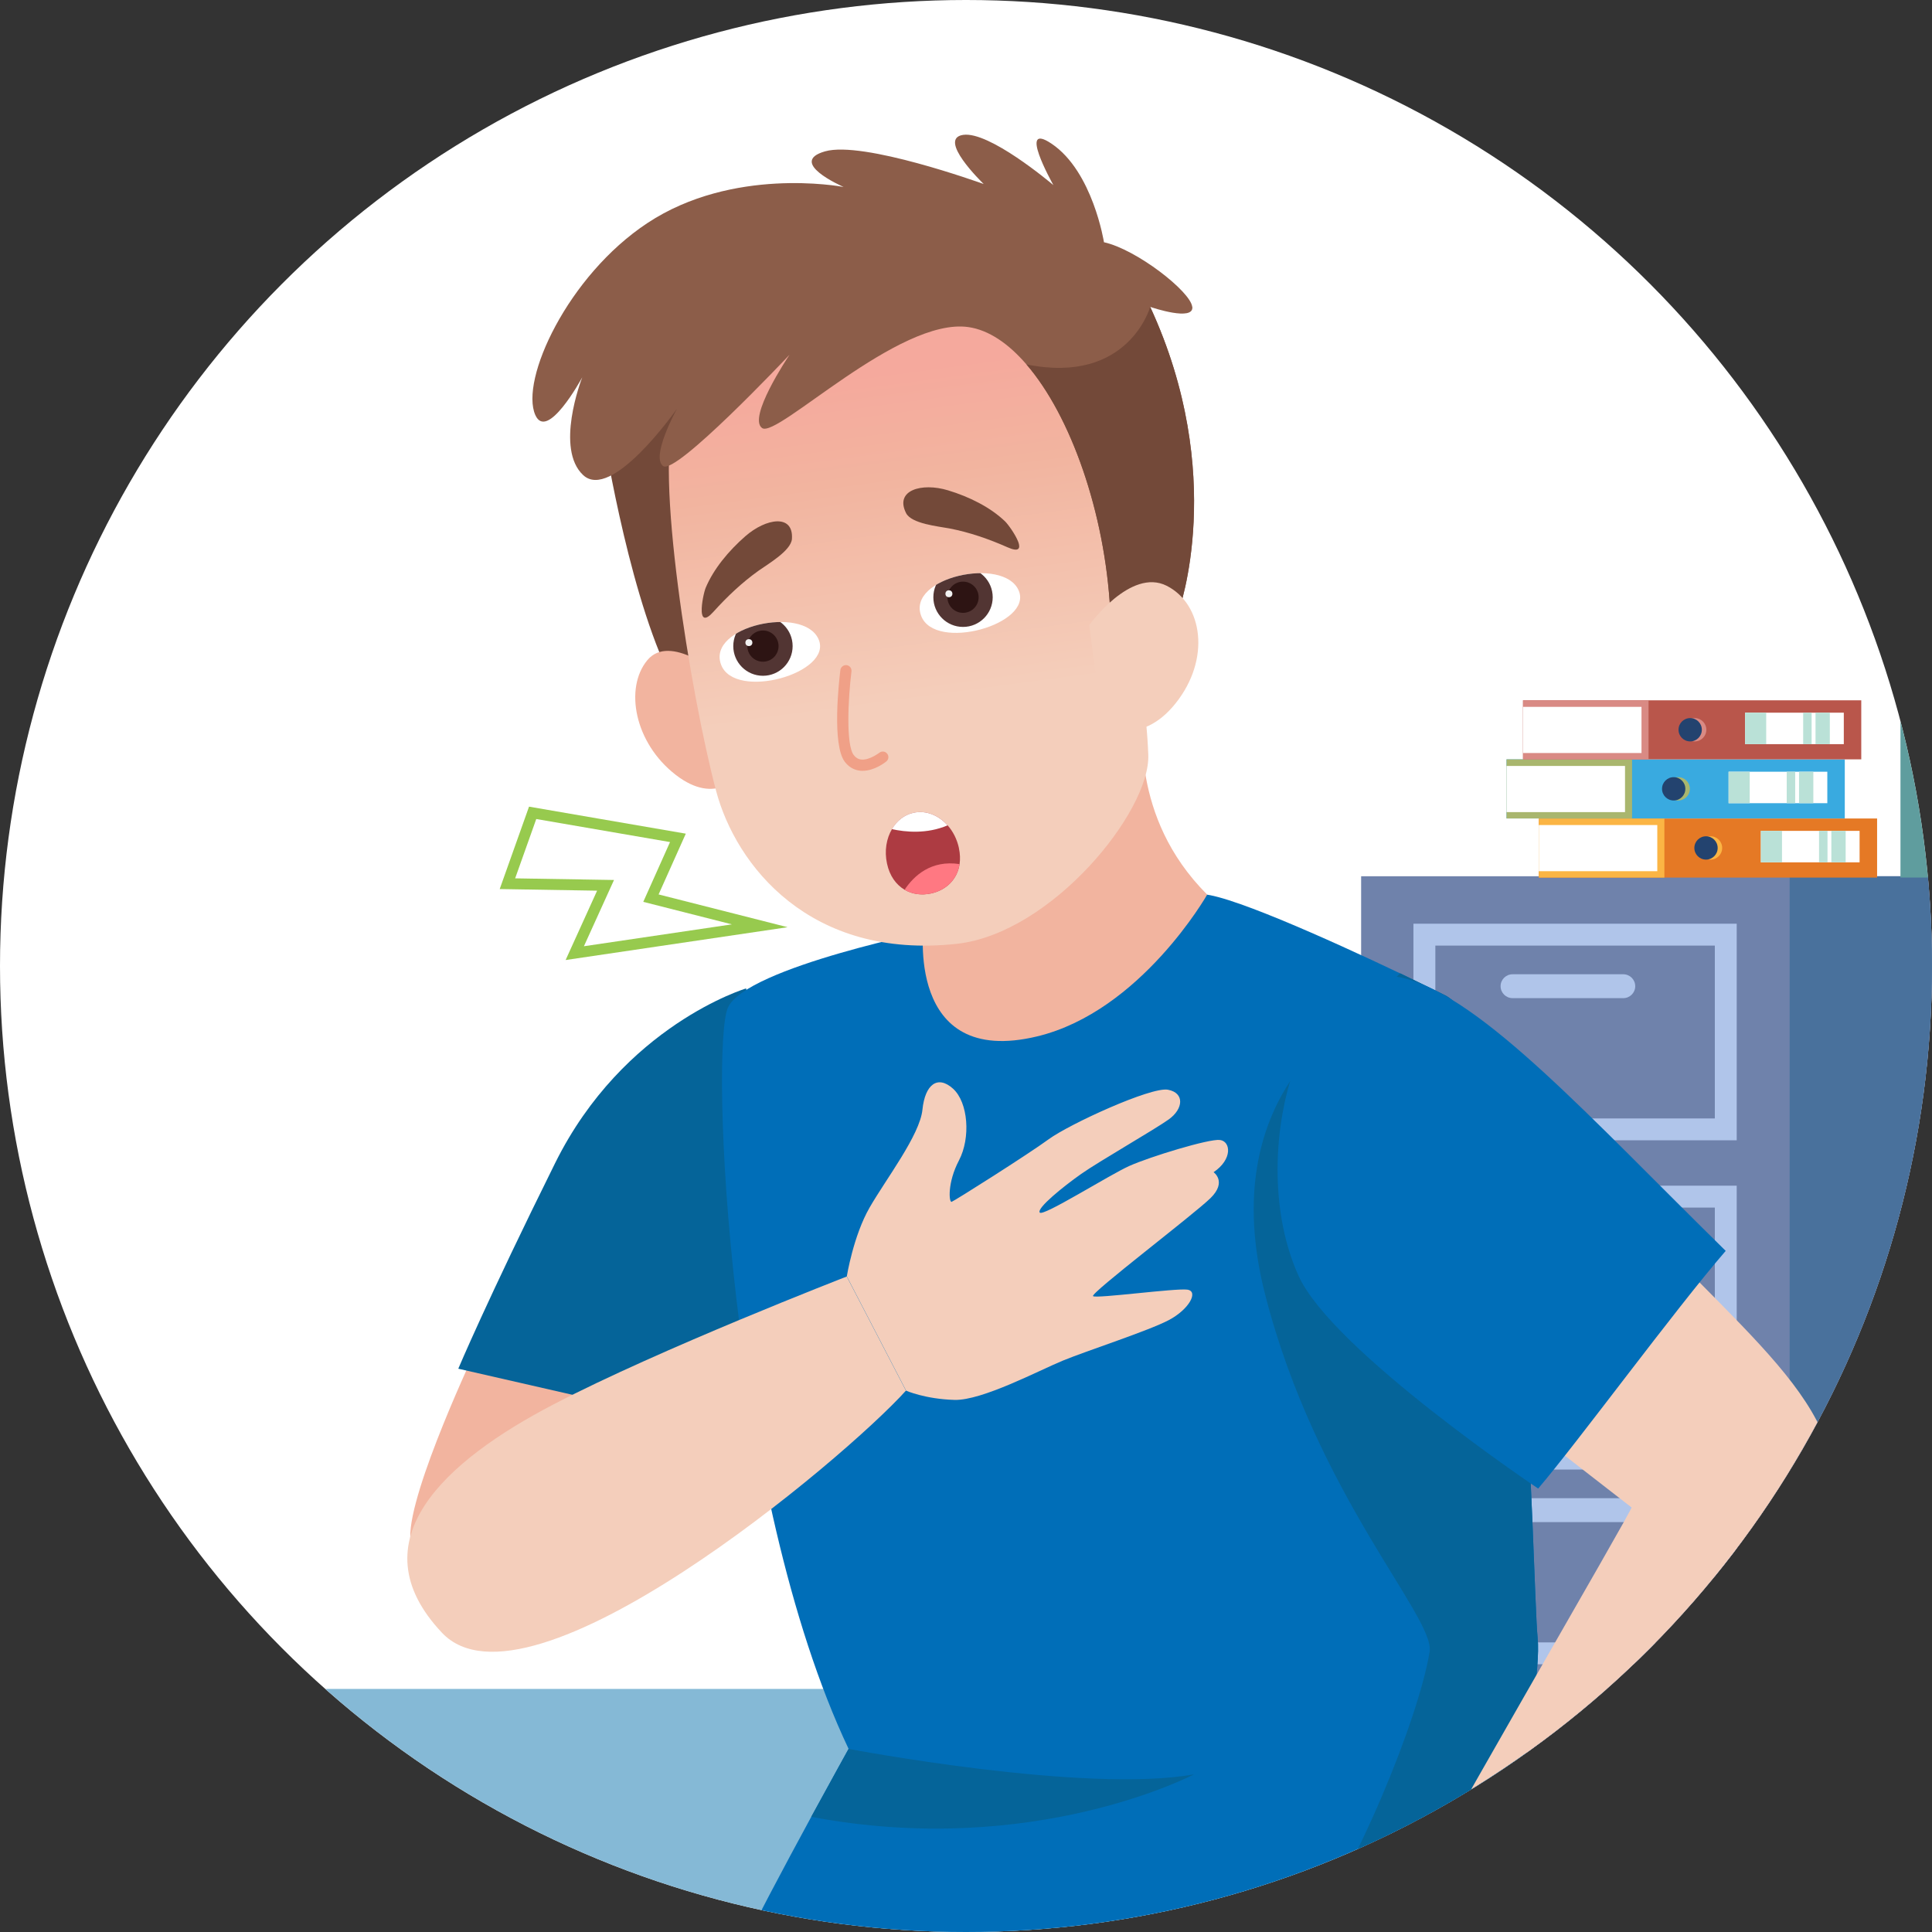 <?xml version="1.0" encoding="UTF-8"?><svg id="Layer_2" xmlns="http://www.w3.org/2000/svg" xmlns:xlink="http://www.w3.org/1999/xlink" viewBox="0 0 416 416"><rect x="0" y="0" width="416" height="416" fill="#333333" stroke="none"/><defs><style>.cls-1{fill:#f0a087;}.cls-2{fill:#fff;}.cls-3{fill:#85b9d6;}.cls-4{fill:#056499;}.cls-5{fill:#39aae0;}.cls-6{clip-path:url(#clippath-2);}.cls-7{fill:#734939;}.cls-8{fill:#8c5d49;}.cls-9{fill:#6f82ab;}.cls-10{fill:#f4cebb;}.cls-11{fill:#23436f;}.cls-12{fill:#523533;}.cls-13{fill:#6ebeda;}.cls-14{clip-path:url(#clippath-1);}.cls-15{fill:#f2b49f;}.cls-16{fill:#fbb544;}.cls-17{fill:#2d1413;}.cls-18{fill:none;stroke:#97ca4e;stroke-miterlimit:10;stroke-width:2.36px;}.cls-19{fill:#d98a84;}.cls-20{fill:#b0c5ea;}.cls-21{fill:#3f879a;}.cls-22{fill:#bae1d7;}.cls-23{clip-path:url(#clippath);}.cls-24{fill:#e57925;}.cls-25{fill:#ad3b42;}.cls-26{fill:#b9564b;}.cls-27{fill:#006eb8;}.cls-28{fill:#a9b66e;}.cls-29{fill:#5f9d9e;}.cls-30{fill:#49719c;}.cls-31{fill:url(#linear-gradient);}.cls-32{fill:#ff7882;}.cls-33{fill:#f2f2f2;}</style><clipPath id="clippath"><circle class="cls-2" cx="208" cy="208" r="208"/></clipPath><linearGradient id="linear-gradient" x1="204.07" y1="198.03" x2="188.27" y2="80.24" gradientUnits="userSpaceOnUse"><stop offset=".4" stop-color="#f4cebb"/><stop offset=".81" stop-color="#f2b49f"/><stop offset="1" stop-color="#f5a99d"/></linearGradient><clipPath id="clippath-1"><path class="cls-2" d="M198.34,132.59c-3.1-8.27,17.71-12.83,20.98-5.5,3.27,7.33-18.04,13.33-20.98,5.5Z"/></clipPath><clipPath id="clippath-2"><path class="cls-2" d="M155.26,143.11c-3.1-8.27,17.71-12.83,20.98-5.5,3.27,7.33-18.04,13.33-20.98,5.5Z"/></clipPath></defs><g id="Layer_1-2"><g><circle class="cls-2" cx="208" cy="208" r="208"/><g class="cls-23"><rect class="cls-3" x="-12" y="363.66" width="409.36" height="101.2"/><g><g><rect class="cls-9" x="293.08" y="188.68" width="146.86" height="214.16" transform="translate(733.02 591.52) rotate(180)"/><rect class="cls-30" x="385.35" y="188.68" width="54.59" height="214.16" transform="translate(825.29 591.52) rotate(180)"/><g><path class="cls-20" d="M309.06,203.61h60.18v37.21h-60.18v-37.21h0Zm-4.72-4.72v46.64h69.61v-46.64h-69.61Z"/><path class="cls-20" d="M325.68,214.92h23.85c1.42,0,2.57-1.15,2.57-2.57h0c0-1.42-1.15-2.57-2.57-2.57h-23.85c-1.42,0-2.57,1.15-2.57,2.57h0c0,1.42,1.15,2.57,2.57,2.57Z"/></g><g><path class="cls-20" d="M309.06,260.02h60.18v37.21h-60.18v-37.21h0Zm-4.72-4.72v46.64h69.61v-46.64h-69.61Z"/><path class="cls-20" d="M325.68,271.33h23.85c1.42,0,2.57-1.15,2.57-2.57h0c0-1.42-1.15-2.57-2.57-2.57h-23.85c-1.42,0-2.57,1.15-2.57,2.57h0c0,1.42,1.15,2.57,2.57,2.57Z"/></g><g><path class="cls-20" d="M309.06,316.43h60.18v37.21h-60.18v-37.21h0Zm-4.72-4.72v46.64h69.61v-46.64h-69.61Z"/><path class="cls-20" d="M325.68,327.74h23.85c1.42,0,2.57-1.15,2.57-2.57h0c0-1.42-1.15-2.57-2.57-2.57h-23.85c-1.42,0-2.57,1.15-2.57,2.57h0c0,1.42,1.15,2.57,2.57,2.57Z"/></g></g><g><g><rect class="cls-21" x="410.13" y="122.24" width="2.61" height="14.82" rx=".1" ry=".1" transform="translate(-17.96 88.28) rotate(-11.99)"/><path class="cls-13" d="M419.4,167.07h0c-1.31,.28-2.6-.56-2.88-1.87l-7.61-35.76c-.28-1.31,.56-2.6,1.87-2.88h0c1.31-.28,2.6,.56,2.88,1.87l7.61,35.76c.28,1.31-.56,2.6-1.87,2.88Z"/><path class="cls-21" d="M409.58,127.2l-.61,.83c-1.68,2.29-2.02,5.3-.89,7.9l1.35,3.12c.41,.96,.64,1.99,.65,3.03l.06,3.6,1.16-.42,.5-4c.11-.87,.07-1.76-.1-2.62l-.91-4.4c-.13-.61-.18-1.24-.16-1.86l.03-.9c.04-1.32-.25-2.62-.83-3.8l-.24-.49Z"/></g><rect class="cls-29" x="409.21" y="150.66" width="25.73" height="38.29"/></g><g><g><rect class="cls-24" x="331.34" y="176.24" width="72.83" height="12.72" transform="translate(735.52 365.2) rotate(180)"/><rect class="cls-16" x="331.34" y="176.24" width="27.03" height="12.72" transform="translate(689.72 365.2) rotate(180)"/><g><path class="cls-16" d="M365.8,182.58c0,1.39,1.12,2.51,2.51,2.51s2.51-1.12,2.51-2.51-1.12-2.51-2.51-2.51-2.51,1.12-2.51,2.51Z"/><path class="cls-11" d="M364.83,182.58c0,1.39,1.12,2.51,2.51,2.51s2.51-1.12,2.51-2.51-1.12-2.51-2.51-2.51-2.51,1.12-2.51,2.51Z"/></g><rect class="cls-2" x="331.34" y="177.65" width="25.51" height="9.94"/><rect class="cls-2" x="379.16" y="178.9" width="21.26" height="6.78" transform="translate(779.57 364.58) rotate(180)"/><rect class="cls-22" x="394.33" y="178.9" width="3.08" height="6.78" transform="translate(791.74 364.58) rotate(180)"/><rect class="cls-22" x="391.67" y="178.9" width="1.82" height="6.78" transform="translate(785.17 364.58) rotate(180)"/><rect class="cls-22" x="379.16" y="178.9" width="4.55" height="6.78" transform="translate(762.86 364.58) rotate(180)"/></g><g><rect class="cls-5" x="324.39" y="163.51" width="72.83" height="12.72" transform="translate(721.61 339.74) rotate(180)"/><rect class="cls-28" x="324.39" y="163.51" width="27.03" height="12.72" transform="translate(675.81 339.74) rotate(180)"/><g><path class="cls-28" d="M358.84,169.85c0,1.39,1.12,2.51,2.51,2.51s2.51-1.12,2.51-2.51-1.12-2.51-2.51-2.51-2.51,1.12-2.51,2.51Z"/><path class="cls-11" d="M357.87,169.85c0,1.39,1.12,2.51,2.51,2.51s2.51-1.12,2.51-2.51-1.12-2.51-2.51-2.51-2.51,1.12-2.51,2.51Z"/></g><rect class="cls-2" x="324.39" y="164.92" width="25.51" height="9.94"/><rect class="cls-2" x="372.2" y="166.17" width="21.26" height="6.78" transform="translate(765.66 339.12) rotate(180)"/><rect class="cls-22" x="387.38" y="166.17" width="3.08" height="6.78" transform="translate(777.83 339.12) rotate(180)"/><rect class="cls-22" x="384.72" y="166.17" width="1.82" height="6.78" transform="translate(771.26 339.12) rotate(180)"/><rect class="cls-22" x="372.2" y="166.17" width="4.55" height="6.78" transform="translate(748.95 339.12) rotate(180)"/></g><g><rect class="cls-26" x="327.94" y="150.79" width="72.83" height="12.72" transform="translate(728.71 314.3) rotate(180)"/><rect class="cls-19" x="327.94" y="150.79" width="27.03" height="12.72" transform="translate(682.91 314.3) rotate(180)"/><g><path class="cls-19" d="M362.39,157.13c0,1.39,1.12,2.51,2.51,2.51s2.51-1.12,2.51-2.51-1.12-2.51-2.51-2.51-2.51,1.12-2.51,2.51Z"/><path class="cls-11" d="M361.42,157.13c0,1.39,1.12,2.51,2.51,2.51s2.51-1.12,2.51-2.51-1.12-2.51-2.51-2.51-2.51,1.12-2.51,2.51Z"/></g><rect class="cls-2" x="327.94" y="152.2" width="25.51" height="9.94"/><rect class="cls-2" x="375.75" y="153.45" width="21.26" height="6.78" transform="translate(772.76 313.68) rotate(180)"/><rect class="cls-22" x="390.93" y="153.45" width="3.08" height="6.78" transform="translate(784.93 313.68) rotate(180)"/><rect class="cls-22" x="388.27" y="153.45" width="1.82" height="6.78" transform="translate(778.35 313.68) rotate(180)"/><rect class="cls-22" x="375.75" y="153.45" width="4.55" height="6.78" transform="translate(756.05 313.68) rotate(180)"/></g></g></g><g><g><path class="cls-15" d="M102.7,290.1s-14.63,30.79-14.36,40.9c.27,10.11,41.4,12.38,41.4,12.38l15.94-46.12-42.98-7.16Z"/><path class="cls-4" d="M160.65,212.83s-26.39,7.9-41.12,37.61c-14.73,29.7-20.85,44.27-20.85,44.27l55.25,12.63s15.08-40.75,15.54-43.79-8.82-50.72-8.82-50.72Z"/></g><g><path class="cls-27" d="M320.2,420.79H159.31c2.39-5.49,9.59-18.94,15.37-29.59,4.44-8.13,8.04-14.63,8.04-14.63-26-54.87-29.81-150.81-26-159.57,3.82-8.76,45.41-16.97,45.41-16.97,0,0,50.29-6.16,55.88-7.43,4.4-1.01,28.37,9.8,43.47,16.99,4.06,1.96,7.47,3.63,9.7,4.74,17.7,8.87,18.67,126.16,19.91,138.4,1.26,12.26-10.9,68.07-10.9,68.07Z"/><path class="cls-4" d="M320.2,420.79h-40.96c12.78-17.6,26.19-50.64,28.59-65.13,1.22-7.37-24.42-33.86-35.43-76.96-11.02-43.09,18.67-58.88,18.67-58.88l10.41-10.25c4.06,1.96,7.47,3.63,9.7,4.74,17.7,8.87,18.67,126.16,19.91,138.4,1.26,12.26-10.9,68.07-10.9,68.07Z"/><path class="cls-4" d="M257.12,382.04s-34.58,18.24-82.44,9.16c4.44-8.13,8.04-14.63,8.04-14.63,0,0,50.98,9.71,74.39,5.48Z"/></g><g><path class="cls-10" d="M182.33,274.86s1.4-8.75,4.92-14.86c3.51-6.11,10.81-15.57,11.37-21.06,.56-5.48,3.29-7.49,6.57-4.54,3.29,2.96,3.85,10.58,1.3,15.45-2.55,4.86-2.15,9.09-1.59,8.93,.56-.16,16.49-10.24,20.91-13.48,4.42-3.24,22.03-11.33,25.67-10.66,3.64,.68,3.34,4.15,.14,6.42-3.2,2.27-14.98,9.01-18.83,11.72s-9.61,7.37-8.91,8.31,14.95-8.1,19.32-10.05c4.38-1.96,17.11-5.86,19.47-5.58,2.35,.29,2.77,4.15-1.36,6.94,0,0,2.95,2.03-.65,5.57-3.61,3.54-26.01,20.55-25.3,21.12,.71,.57,17.84-1.76,20.31-1.4,2.46,.36,.4,4.23-3.99,6.55-4.39,2.32-17.74,6.63-22.85,8.74-5.12,2.11-17.37,8.61-23.3,8.45-6.36-.18-10.43-1.99-10.43-1.99l-12.75-24.57Z"/><path class="cls-10" d="M182.33,274.86s-40.19,15.57-63.21,27.57c-23.02,12-42.65,29.3-23.96,49.13,18.6,19.74,86.65-37.39,99.91-52.13l-12.75-24.57Z"/></g><path class="cls-15" d="M245.2,154.24c1.63,1.48-2.34,21.27,14.73,38.39,0,0-14.28,25.13-36.58,30.52-28.64,6.91-24.45-24.1-24.45-24.1,0,0-.28-20.57-2.66-29.59l48.96-15.21Z"/><g><path class="cls-7" d="M129.73,92.06s5.07,33.25,13.92,52.26l10.48,.37-1.91-66.6-22.49,13.97Z"/><path class="cls-15" d="M155.02,145.39s-10.72-9.21-15.65-3.22c-4.93,5.98-2.78,17.77,6.11,24.66,8.89,6.89,13.83-.15,13.83-.15l-4.3-21.28Z"/><path class="cls-31" d="M145.51,89.42c-4.86,10.65,3.2,60.2,8.68,80.87,4.23,15.97,20.15,36.43,51.86,32.93,20.36-2.25,41.66-28.48,41.2-40.7-.7-18.64-5.89-31.44-7.46-40.52,0,0-5.6-35.21-17.97-50.22-8.27-10.03-67.31-2.07-76.3,17.64Z"/><g><path class="cls-8" d="M256.73,66.05c.39,3.21-8.63,.18-9.04,.04h-.02c16.73,36.22,6.14,65.43,6.14,65.43l-14.76-.12c-1.14-20.99-8.47-41.86-18.04-52.94-3.88-4.51-8.13-7.4-12.48-8.03-15.04-2.17-41.2,24.02-44.43,21.74-3.14-2.22,5.44-15.09,5.91-15.79-.87,.92-24.49,25.93-27.21,23.98-2.69-1.93,2.67-11.82,2.97-12.35-.54,.76-14.12,19.95-20.2,14.29-6.05-5.65-.48-20.35-.2-21.05-.36,.66-7.58,13.78-10.1,8.12-3.35-7.52,6.95-29.99,24.13-41.34,18.34-12.12,41.31-7.95,42.25-7.77-.64-.29-12.06-5.37-4-7.67,8.17-2.33,33.39,6.77,34.16,7.03-.45-.44-10.03-9.77-4.41-10.58,5.58-.8,18.6,10.13,19.41,10.81-.41-.76-7.69-13.83-.37-8.9,8.87,5.97,11.27,21.21,11.27,21.21,7.01,1.54,18.59,10.58,19,13.88Z"/><path class="cls-7" d="M253.81,131.52l-14.76-.12c-1.14-20.99-8.47-41.86-18.04-52.94,21.96,4.46,26.65-12.38,26.65-12.38,16.73,36.23,6.14,65.44,6.14,65.44Z"/></g><path class="cls-10" d="M234.54,134.58s8.9-12.38,16.67-8.45c7.77,3.93,9.55,15.78,1.9,25.34-7.65,9.56-15.81,4.64-15.81,4.64l-2.76-21.54Z"/><g><path class="cls-7" d="M219.25,116.68c-.59-1.59-2.23-3.83-2.83-4.41-3.18-3.05-7.71-5.31-12.32-6.7-5.63-1.7-11.51-.03-9,4.92,1.17,2.29,6.88,2.83,9.32,3.29,4.32,.83,8.52,2.29,12.54,4.07,2.5,1.11,2.8,.21,2.29-1.19Z"/><path class="cls-7" d="M151.1,131.65c-.09-1.65,.53-4.32,.85-5.09,1.69-4.03,4.91-7.93,8.54-11.1,4.43-3.87,10.39-4.86,10.03,.57-.17,2.52-5.12,5.39-7.15,6.83-3.58,2.55-6.81,5.61-9.75,8.87-1.83,2.04-2.45,1.36-2.53-.08Z"/><path class="cls-1" d="M185.75,165.98c-.2,0-.41-.01-.61-.04-1.28-.15-2.4-.81-3.23-1.9-2.79-3.65-1.29-17.11-.96-19.77,.08-.66,.7-1.12,1.34-1.05,.66,.08,1.13,.68,1.05,1.34-.72,5.78-1.22,15.78,.48,18.01,.44,.58,.97,.9,1.6,.97,1.78,.2,3.88-1.44,3.91-1.45,.51-.42,1.27-.34,1.69,.18,.42,.52,.34,1.27-.18,1.69-.27,.22-2.55,2.01-5.09,2.01Z"/><g><path class="cls-25" d="M206.47,182.61c.27,1.25,.3,2.39,.15,3.45-.5,3.32-2.91,5.62-6.15,6.32-2.05,.44-4.05,.17-5.69-.8h-.01c-1.82-1.09-3.21-2.96-3.78-5.64-.59-2.73-.13-5.38,1.07-7.41,1.05-1.8,2.67-3.1,4.68-3.53,2.67-.57,5.37,.54,7.3,2.71,1.15,1.29,2.02,2.97,2.44,4.9Z"/><path class="cls-32" d="M206.62,186.06c-.5,3.32-2.91,5.62-6.15,6.32-2.05,.44-4.05,.17-5.69-.8,1.96-2.95,5.66-6.47,11.84-5.52Z"/><path class="cls-2" d="M204.03,177.71c-4.47,1.93-9.12,1.45-11.98,.82,1.05-1.8,2.67-3.1,4.68-3.53,2.67-.57,5.37,.54,7.3,2.71Z"/></g><g><path class="cls-2" d="M198.34,132.59c-3.1-8.27,17.71-12.83,20.98-5.5,3.27,7.33-18.04,13.33-20.98,5.5Z"/><g class="cls-14"><g><circle class="cls-12" cx="207.36" cy="128.6" r="6.39"/><circle class="cls-17" cx="207.36" cy="128.6" r="3.36"/><circle class="cls-33" cx="204.32" cy="127.85" r=".75"/></g></g></g><g><path class="cls-2" d="M155.26,143.11c-3.1-8.27,17.71-12.83,20.98-5.5,3.27,7.33-18.04,13.33-20.98,5.5Z"/><g class="cls-6"><g><circle class="cls-12" cx="164.28" cy="139.12" r="6.39"/><circle class="cls-17" cx="164.28" cy="139.12" r="3.36"/><circle class="cls-33" cx="161.25" cy="138.37" r=".75"/></g></g></g></g></g><g><path class="cls-10" d="M365.82,275.99c-.92-.93-8.92-7.82-9.87-8.75-11.06,12.8-22.16,27.07-26.55,40.34l21.9,17c.78-.41-45.24,78.4-54.16,96.22h36.37c13.8-16.55,43.36-52.83,53.36-71.61,18.11-34.02,5.15-46.73-21.05-73.19Z"/><path class="cls-27" d="M302.36,210.63c-21.58-5.43-34.75,37.96-22.68,64.23,7.38,16.06,51.52,45.66,51.52,45.66,8.62-10.11,29.32-38.38,40.38-51.18-29.21-28.67-52.37-54.46-69.22-58.7Z"/></g></g><polygon class="cls-18" points="114.69 175.02 109.26 190.28 130.39 190.63 123.76 205.23 163.59 199.34 140.16 193.39 145.97 180.41 114.69 175.02"/></g></g></g></svg>